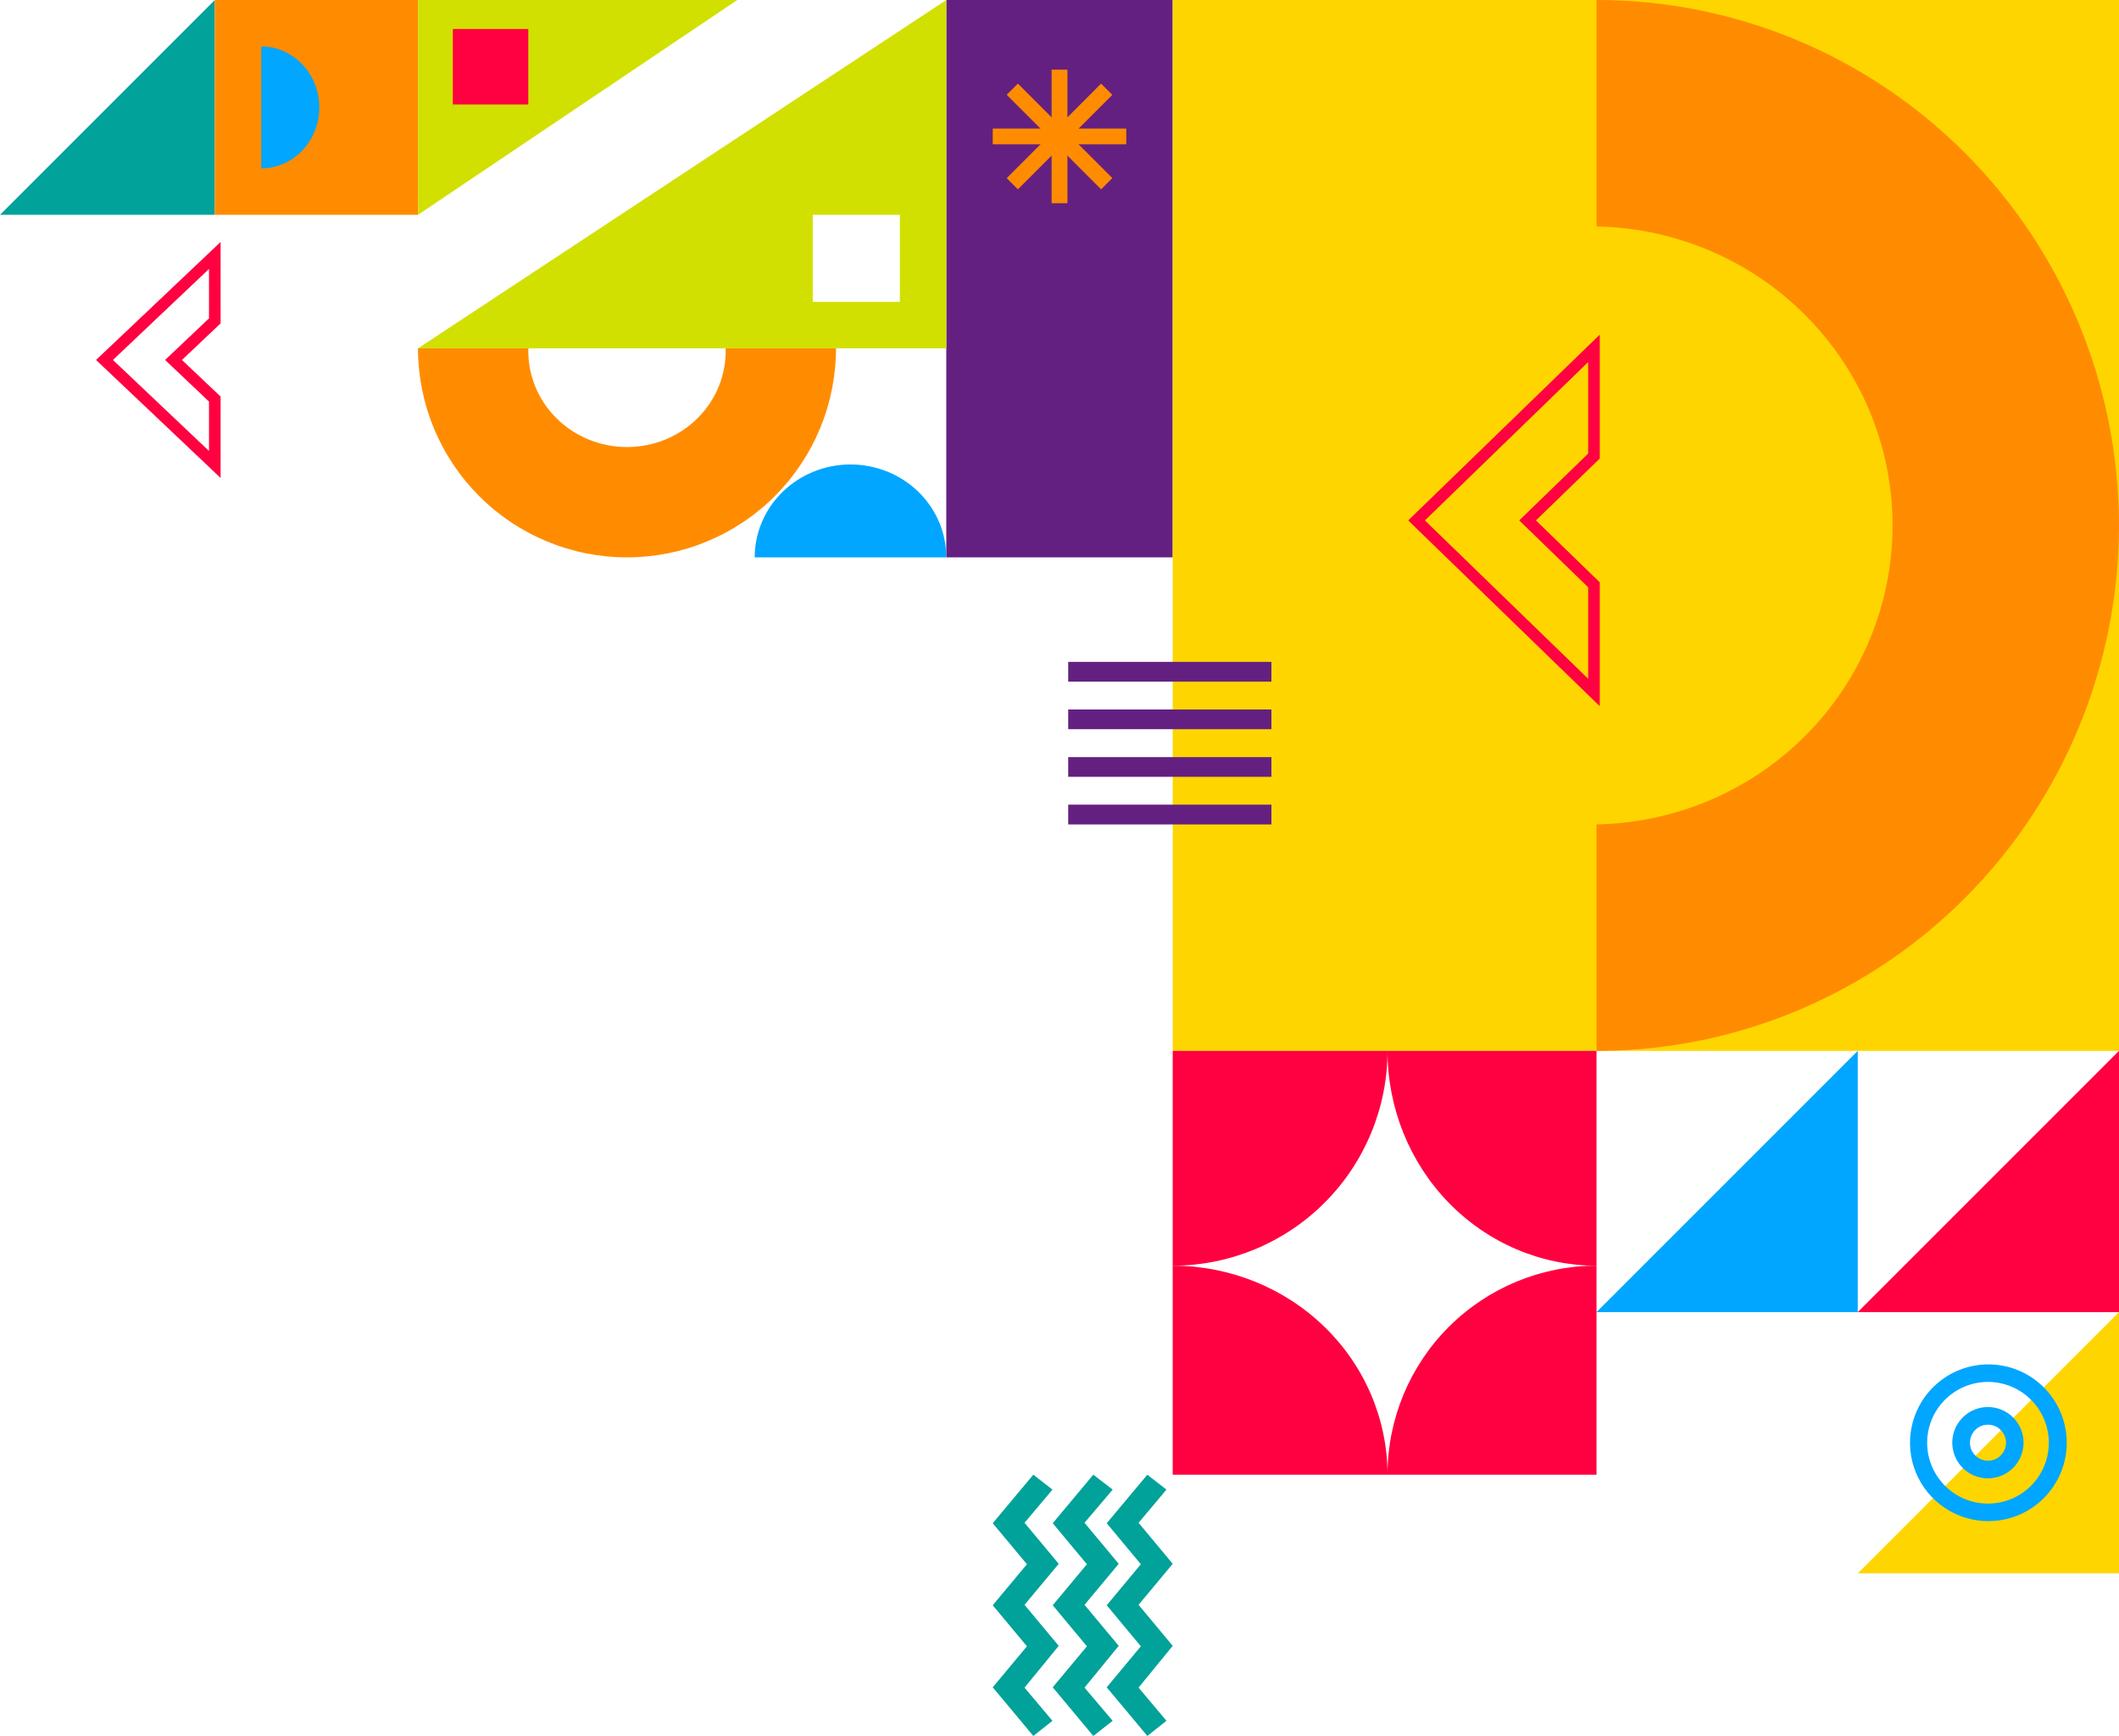 <?xml version="1.0" encoding="UTF-8"?> <svg xmlns="http://www.w3.org/2000/svg" width="365" height="299" viewBox="0 0 365 299" fill="none"> <path d="M-4.76837e-07 37L37 37L37 2.69517e-07L-4.76837e-07 37Z" fill="#00A299"></path> <path d="M37 0H72V37H37V0Z" fill="#FF8C00"></path> <path d="M202 0H163V96H202V0Z" fill="#642080"></path> <path d="M183.868 12H181.142V35H183.868V12Z" fill="#FF8C00"></path> <path d="M194 22.142H171V24.859H194V22.142Z" fill="#FF8C00"></path> <path d="M175.333 14.403L173.412 16.326L189.665 32.608L191.598 30.673L175.333 14.403Z" fill="#FF8C00"></path> <path d="M189.665 14.403L173.412 30.684L175.333 32.608L191.598 16.338L189.665 14.403Z" fill="#FF8C00"></path> <path fill-rule="evenodd" clip-rule="evenodd" d="M91.007 60H72C72 64.728 72.931 69.41 74.741 73.778C76.55 78.144 79.202 82.114 82.544 85.456C85.888 88.799 89.856 91.452 94.224 93.26C98.591 95.07 103.272 96 108 96C112.728 96 117.409 95.07 121.776 93.26C126.144 91.452 130.112 88.799 133.456 85.456C136.798 82.114 139.45 78.144 141.259 73.778C143.069 69.41 144 64.728 144 60H124.993C125.059 62.209 124.668 64.408 123.845 66.468C123.02 68.527 121.779 70.405 120.195 71.99C118.611 73.576 116.714 74.835 114.62 75.696C112.526 76.557 110.275 77 108 77C105.725 77 103.474 76.557 101.38 75.696C99.285 74.835 97.389 73.576 95.805 71.99C94.221 70.405 92.98 68.527 92.155 66.468C91.332 64.408 90.941 62.209 91.007 60Z" fill="#FF8C00"></path> <path d="M163 96H130C130 91.756 131.739 87.687 134.833 84.687C137.927 81.686 142.124 80 146.5 80C150.876 80 155.073 81.686 158.168 84.687C161.262 87.687 163 91.756 163 96Z" fill="#00A6FF"></path> <path d="M45 29L45 8C47.652 8 50.195 9.106 52.071 11.076C53.946 13.044 55 15.715 55 18.5C55 21.285 53.946 23.956 52.071 25.925C50.195 27.894 47.652 29 45 29Z" fill="#00A6FF"></path> <path d="M72 37V0H127L72 37Z" fill="#D1E000"></path> <path d="M320 226H365V181L320 226Z" fill="#FF0040"></path> <path d="M320 271H365V226L320 271Z" fill="#FFD500"></path> <path d="M275 226H320V181L275 226Z" fill="#00A6FF"></path> <path d="M202 0L365 0L365 181L202 181L202 0Z" fill="#FFD500"></path> <path d="M365 90.51C364.979 114.362 355.619 137.243 338.952 154.185C322.285 171.127 299.657 180.762 275.979 181H275.001L275.001 2.27095e-05C298.85 -0.017 321.729 9.509 338.607 26.483C355.484 43.456 364.978 66.486 365 90.51Z" fill="#FF8C00"></path> <path d="M326 90.505C325.988 104.079 320.58 117.1 310.95 126.741C301.32 136.382 288.246 141.865 274.565 142H274V39C287.78 38.99 300.999 44.411 310.75 54.07C320.502 63.729 325.987 76.835 326 90.505Z" fill="#FFD500"></path> <path d="M244 89.637L274.563 60V78.547L263.867 88.919L263.127 89.637L263.867 90.355L274.563 100.727V119.274L244 89.637Z" stroke="#FF0040" stroke-width="2"></path> <path d="M18 62L37 44V55.264L30.351 61.564L29.891 62L30.351 62.436L37 68.736V80L18 62Z" stroke="#FF0040" stroke-width="2"></path> <path d="M275 181H239C239 190.81 242.792 200.219 249.543 207.157C256.294 214.095 265.45 217.996 275 218V181Z" fill="#FF0040"></path> <path d="M275 254H239C239.004 244.454 242.798 235.299 249.548 228.549C256.299 221.799 265.453 218.004 275 218V254Z" fill="#FF0040"></path> <path d="M202 254H239C238.991 244.452 235.089 235.298 228.152 228.548C221.215 221.798 211.808 218.004 202 218V254Z" fill="#FF0040"></path> <path d="M202 181H239C238.995 190.812 235.095 200.22 228.158 207.158C221.22 214.096 211.811 217.996 202 218V181Z" fill="#FF0040"></path> <path d="M342.432 262C339.765 261.986 337.162 261.183 334.951 259.692C332.74 258.2 331.02 256.087 330.008 253.619C328.997 251.151 328.739 248.439 329.268 245.825C329.796 243.21 331.087 240.811 332.978 238.93C334.869 237.049 337.274 235.77 339.891 235.255C342.508 234.739 345.219 235.01 347.682 236.034C350.145 237.057 352.249 238.788 353.73 241.006C355.21 243.225 356 245.832 356 248.5C355.998 250.278 355.647 252.039 354.963 253.68C354.28 255.322 353.279 256.812 352.019 258.066C350.758 259.321 349.263 260.314 347.618 260.989C345.973 261.664 344.21 262.007 342.432 262ZM342.432 238.019C340.359 238.019 338.333 238.633 336.609 239.785C334.886 240.937 333.542 242.574 332.749 244.489C331.956 246.404 331.748 248.512 332.153 250.545C332.557 252.578 333.555 254.445 335.021 255.911C336.487 257.377 338.354 258.375 340.388 258.779C342.42 259.184 344.528 258.977 346.443 258.184C348.358 257.39 349.995 256.046 351.147 254.323C352.299 252.599 352.913 250.573 352.913 248.5C352.91 245.721 351.805 243.057 349.84 241.092C347.875 239.126 345.212 238.022 342.432 238.019Z" fill="#00A6FF"></path> <path d="M342.432 254.628C341.217 254.631 340.029 254.273 339.018 253.599C338.007 252.926 337.218 251.968 336.752 250.846C336.285 249.724 336.162 248.489 336.398 247.298C336.633 246.106 337.217 245.011 338.076 244.152C338.934 243.292 340.028 242.706 341.219 242.468C342.41 242.231 343.645 242.351 344.768 242.816C345.89 243.28 346.849 244.067 347.525 245.077C348.2 246.086 348.56 247.274 348.56 248.489C348.56 250.115 347.915 251.675 346.766 252.826C345.617 253.977 344.058 254.625 342.432 254.628ZM342.432 245.38C341.817 245.38 341.216 245.563 340.705 245.904C340.193 246.245 339.795 246.731 339.559 247.299C339.324 247.867 339.262 248.492 339.383 249.096C339.502 249.699 339.798 250.253 340.234 250.688C340.669 251.122 341.222 251.419 341.826 251.538C342.428 251.658 343.054 251.597 343.622 251.361C344.19 251.126 344.675 250.727 345.017 250.216C345.359 249.705 345.542 249.103 345.542 248.489C345.539 247.666 345.209 246.878 344.627 246.298C344.044 245.717 343.254 245.391 342.432 245.391V245.38Z" fill="#00A6FF"></path> <path d="M219 142H184V138.592H219V142Z" fill="#642080"></path> <path d="M219 133.798H184V130.404H219V133.798Z" fill="#642080"></path> <path d="M219 125.596H184V122.203H219V125.596Z" fill="#642080"></path> <path d="M219 117.408H184V114H219V117.408Z" fill="#642080"></path> <path d="M202 283.479L196.121 276.414L202 269.349L196.121 262.284L200.922 256.571L197.629 254L190.634 262.36L196.513 269.425L190.634 276.49L196.513 283.556L190.634 290.621L197.629 299L200.922 296.391L196.121 290.678L202 283.479Z" fill="#00A299"></path> <path d="M192.701 283.479L186.811 276.414L192.701 269.349L186.811 262.284L191.659 256.571L188.323 254L181.334 262.36L187.223 269.425L181.334 276.49L187.223 283.556L181.334 290.621L188.323 299L191.659 296.391L186.811 290.678L192.701 283.479Z" fill="#00A299"></path> <path d="M182.367 283.479L176.477 276.414L182.367 269.349L176.477 262.284L181.288 256.571L177.989 254L171 262.36L176.889 269.425L171 276.49L176.889 283.556L171 290.621L177.989 299L181.288 296.391L176.477 290.678L182.367 283.479Z" fill="#00A299"></path> <path d="M78 18H91V5H78V18Z" fill="#FF0040"></path> <path fill-rule="evenodd" clip-rule="evenodd" d="M163 60V0L72 60H163ZM155 52H140V37H155V52Z" fill="#D1E000"></path> </svg> 